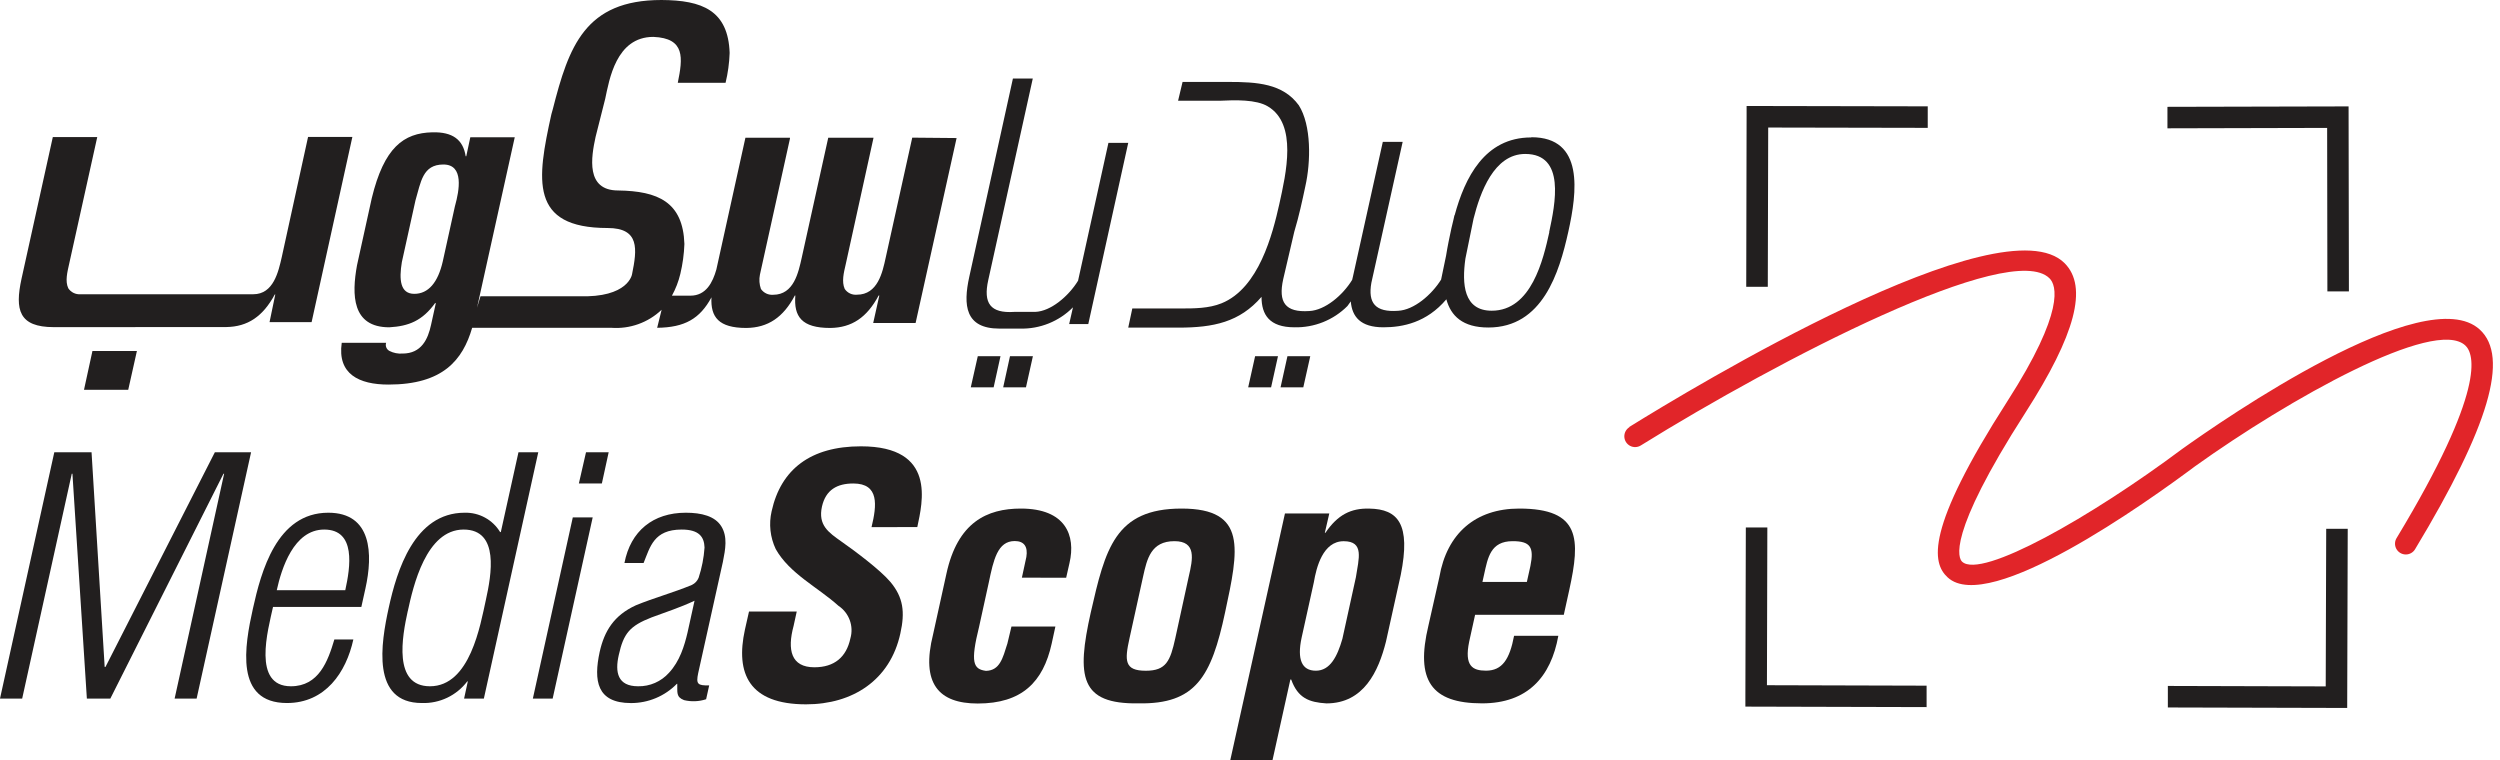 <?xml version="1.0" encoding="UTF-8"?>
<svg width="263px" height="80px" viewBox="0 0 263 80" version="1.1" xmlns="http://www.w3.org/2000/svg" xmlns:xlink="http://www.w3.org/1999/xlink">
    <title>MS logo-01</title>
    <g id="zeplin" stroke="none" stroke-width="1" fill="none" fill-rule="evenodd">
        <g id="Artboard" transform="translate(-272, -142)" fill-rule="nonzero">
            <g id="MS-logo-01" transform="translate(272, 142)">
                <path d="M171.414,44.938 C171.071,45.151 170.867,45.532 170.879,45.937 C170.893,46.342 171.121,46.709 171.478,46.9 C171.835,47.091 172.267,47.077 172.611,46.863 C187.07,37.884 211.524,25.179 215.61,29.282 C216.326,29.986 217.291,32.683 211.177,42.206 C202.489,55.747 203.248,59.234 204.895,60.743 C209.213,64.735 225.906,52.797 230.918,49.054 C240.78,41.996 256.118,33.369 259.343,36.336 C260.312,37.228 261.555,40.988 252.148,56.562 C251.915,56.91 251.891,57.358 252.088,57.727 C252.284,58.097 252.667,58.329 253.086,58.331 C253.505,58.333 253.89,58.105 254.09,57.737 C261.843,44.873 264.004,37.545 260.874,34.672 C255.136,29.398 233.808,44.204 229.572,47.227 C219.992,54.388 208.432,60.949 206.417,59.092 C206.057,58.758 204.702,56.451 213.063,43.428 C218.35,35.191 219.667,30.183 217.205,27.696 C210.649,21.071 177.894,40.881 171.393,44.92" id="Path" fill="#E12529"></path>
                <path d="M183.742,12.272 L183.704,30.17 L185.972,30.17 C185.972,30.17 186.006,15.398 186.015,13.417 L202.798,13.451 L202.798,11.187 L183.742,11.149 L183.742,12.272 Z" id="Path" fill="#221F1F"></path>
                <path d="M183.614,73.204 L183.614,74.336 L202.678,74.387 L202.678,72.132 L185.882,72.084 C185.882,70.103 185.925,55.49 185.925,55.49 L183.661,55.49 L183.614,73.204 Z" id="Path" fill="#221F1F"></path>
                <path d="M244.678,72.209 C242.689,72.209 228.058,72.162 228.058,72.162 L228.058,74.426 L246.925,74.477 L246.981,55.632 L244.717,55.632 C244.717,55.632 244.665,70.211 244.665,72.209" id="Path" fill="#221F1F"></path>
                <path d="M245.939,11.196 L228.015,11.239 L228.015,13.498 C228.015,13.498 242.83,13.468 244.815,13.456 C244.815,15.454 244.841,30.654 244.841,30.654 L247.105,30.654 L247.071,11.196 L245.939,11.196 Z" id="Path" fill="#221F1F"></path>
                <polygon id="Path" fill="#221F1F" points="2.333 73.491 0 73.491 5.712 47.579 9.631 47.579 11.011 70.159 11.097 70.159 22.602 47.579 26.414 47.579 20.685 73.491 18.37 73.491 23.579 49.834 23.511 49.834 11.607 73.491 9.138 73.491 7.62 49.834 7.551 49.834"></polygon>
                <path d="M38.013,63.852 L28.721,63.852 C28.185,66.3 26.525,72.196 30.603,72.196 C33.549,72.196 34.501,69.537 35.174,67.273 L37.172,67.273 C36.413,70.738 34.226,73.958 30.187,73.958 C24.668,73.958 25.732,67.955 26.607,64.023 C27.464,60.164 29.098,53.938 34.535,53.938 C39.127,53.938 39.252,58.29 38.441,61.918 L38.013,63.852 Z M36.323,62.089 C36.855,59.667 37.481,55.709 34.106,55.709 C30.886,55.709 29.612,59.834 29.115,62.089 L36.323,62.089 Z" id="Shape" fill="#221F1F"></path>
                <path d="M54.543,47.579 L56.626,47.579 L50.902,73.491 L48.822,73.491 L49.213,71.686 L49.153,71.686 C48.024,73.175 46.243,74.022 44.376,73.958 C39.046,73.958 40.062,67.719 40.903,63.895 C41.743,60.07 43.574,53.938 48.882,53.938 C50.402,53.896 51.827,54.674 52.613,55.975 L52.686,55.975 L54.543,47.579 Z M42.901,64.263 C42.309,66.96 41.327,72.196 45.229,72.196 C49.461,72.196 50.533,65.734 51.112,63.118 C51.691,60.503 52.57,55.709 48.775,55.709 C44.822,55.709 43.467,61.669 42.901,64.285" id="Shape" fill="#221F1F"></path>
                <path d="M56.056,73.491 L60.258,54.431 L62.351,54.431 L58.14,73.491 L56.056,73.491 Z M60.897,50.863 L61.648,47.579 L64.032,47.579 L63.316,50.863 L60.897,50.863 Z" id="Shape" fill="#221F1F"></path>
                <path d="M65.691,59.229 C66.334,55.872 68.693,53.938 72.149,53.938 C73.787,53.938 75.219,54.29 75.888,55.379 C76.557,56.468 76.317,57.767 76.047,59.113 L73.448,70.82 C73.212,71.964 73.379,72.127 74.606,72.106 L74.284,73.56 C73.535,73.806 72.731,73.838 71.964,73.654 C71.107,73.324 71.27,72.839 71.248,71.939 L71.205,71.939 C69.936,73.236 68.197,73.966 66.382,73.963 C62.767,73.963 62.437,71.587 63.084,68.59 C63.577,66.377 64.593,64.731 66.896,63.676 C68.83,62.883 70.858,62.338 72.792,61.532 C73.112,61.378 73.362,61.11 73.495,60.781 C73.835,59.75 74.044,58.679 74.117,57.596 C74.078,56.468 73.534,55.709 71.711,55.709 C68.774,55.709 68.397,57.527 67.706,59.229 L65.691,59.229 Z M73.066,63.196 C71.544,63.916 70.026,64.396 68.551,64.949 C66.244,65.846 65.597,66.643 65.099,68.89 C64.671,70.738 64.984,72.196 67.128,72.196 C68.364,72.22 69.549,71.703 70.374,70.781 C71.506,69.572 71.999,67.951 72.329,66.54 L73.066,63.196 Z" id="Shape" fill="#221F1F"></path>
                <path d="M91.685,55.456 C92.242,53.162 92.516,50.863 89.768,50.863 C88.078,50.863 86.869,51.52 86.47,53.295 C86.042,55.254 87.161,56.013 88.524,56.974 C89.888,57.934 92.568,59.915 93.67,61.219 C95.029,62.844 95.222,64.392 94.716,66.643 C93.648,71.544 89.708,74.096 84.798,74.096 C78.795,74.096 77.354,70.854 78.366,66.236 L78.795,64.336 L83.816,64.336 L83.486,65.846 C82.804,68.367 83.216,70.198 85.673,70.198 C87.774,70.198 89.039,69.13 89.459,67.162 C89.835,65.868 89.328,64.479 88.207,63.732 C86.025,61.768 83.062,60.353 81.604,57.758 C81.019,56.519 80.868,55.119 81.175,53.784 C82.148,49.371 85.274,46.953 90.57,46.953 C98.567,46.953 97.032,52.896 96.5,55.447 L91.685,55.456 Z" id="Path" fill="#221F1F"></path>
                <path d="M107.503,60.769 L107.974,58.586 C108.146,57.514 107.743,56.918 106.748,56.918 C104.943,56.918 104.518,58.895 104.021,61.279 L103.005,65.914 C102.066,69.705 102.379,70.395 103.725,70.575 C105.183,70.532 105.487,69.254 105.976,67.706 L106.405,65.914 L111.027,65.914 L110.637,67.706 C109.741,71.776 107.481,74.01 102.859,74.01 C98.755,74.01 96.856,71.917 98.164,66.72 L99.557,60.387 C100.732,54.928 103.845,53.501 107.391,53.501 C112.108,53.501 113.189,56.331 112.511,59.229 L112.16,60.781 L107.503,60.769 Z" id="Path" fill="#221F1F"></path>
                <path d="M114.749,64.431 C116.272,57.771 117.284,53.501 124.303,53.501 C131.232,53.501 130.306,57.788 128.878,64.431 C127.433,71.205 125.774,74.096 119.783,73.993 C113.617,74.096 113.236,71.205 114.749,64.431 M118.827,67.132 C118.296,69.52 118.287,70.562 120.542,70.562 C122.686,70.562 123.115,69.529 123.643,67.132 L125.058,60.644 C125.486,58.805 125.881,56.931 123.548,56.931 C121.078,56.931 120.662,58.805 120.255,60.644 L118.827,67.132 Z" id="Shape" fill="#221F1F"></path>
                <path d="M139.371,56.052 L139.435,56.052 C140.721,54.152 142.124,53.449 144.066,53.505 C147.068,53.561 148.44,55.109 147.359,60.477 L145.803,67.501 C145.014,70.627 143.474,73.997 139.538,73.997 C137.72,73.885 136.536,73.444 135.833,71.484 L135.747,71.484 L133.861,80 L129.418,80 L135.177,54.015 L139.842,54.015 L139.371,56.052 Z M136.927,67.098 C136.446,69.344 136.927,70.558 138.427,70.558 C139.928,70.558 140.687,69.061 141.219,67.205 L142.642,60.717 C142.934,58.779 143.551,56.935 141.356,56.935 C139.161,56.935 138.479,59.705 138.217,61.253 L136.927,67.098 Z" id="Shape" fill="#221F1F"></path>
                <path d="M151.42,60.713 C152.209,56.112 155.228,53.501 159.82,53.501 C166.312,53.501 166.252,56.734 165.09,62.051 L164.511,64.679 L155.18,64.679 L154.559,67.496 C154.027,70.069 154.915,70.554 156.33,70.554 C158.045,70.554 158.817,69.34 159.28,66.887 L163.936,66.887 C163.156,71.227 160.686,73.993 155.914,73.993 C150.541,73.993 148.894,71.544 150.271,65.811 L151.42,60.713 Z M160.626,61.219 L160.999,59.542 C161.398,57.561 160.999,56.931 159.13,56.931 C156.797,56.931 156.518,58.672 156.128,60.43 L155.952,61.219 L160.626,61.219 Z" id="Shape" fill="#221F1F"></path>
                <path d="M161.076,14.459 C156.184,14.459 154.1,18.695 153.028,22.649 L153.006,22.649 L152.912,23.078 C152.835,23.382 152.758,23.717 152.685,24.025 C152.492,24.93 152.282,25.916 152.127,26.898 L151.604,29.415 C150.597,31.027 148.74,32.614 147.076,32.696 C144.688,32.867 143.89,31.885 144.268,29.75 L147.561,14.922 L145.472,14.922 L142.342,29.038 L142.248,29.441 C141.253,31.07 139.392,32.64 137.737,32.721 C135.186,32.893 134.461,31.786 134.993,29.372 L136.159,24.377 C136.656,22.726 137.017,21.041 137.321,19.6 C137.904,17.027 137.969,13.168 136.631,11.071 C134.954,8.786 132.253,8.619 129.213,8.619 L124.406,8.619 L123.934,10.6 L128.299,10.6 C129.929,10.518 132.158,10.454 133.376,11.192 C136.511,13.048 135.297,18.237 134.581,21.483 C133.878,24.621 132.437,30.32 128.505,31.907 C127.172,32.451 125.585,32.451 124.264,32.451 L119.119,32.451 L118.69,34.466 L123.977,34.466 C127.66,34.466 130.409,33.892 132.712,31.229 C132.712,33.103 133.535,34.432 136.176,34.432 C138.263,34.481 140.278,33.672 141.751,32.194 L142.102,31.705 C142.235,33.322 143.127,34.432 145.533,34.432 C147.556,34.432 150.082,33.943 152.157,31.486 C152.629,33.231 153.873,34.454 156.574,34.454 C162.281,34.454 164.031,28.691 164.987,24.377 C165.913,20.213 166.676,14.437 161.106,14.437 M162.989,24.42 C162.354,27.271 161.123,32.687 156.93,32.687 C153.963,32.687 153.787,29.874 154.16,27.211 L155.017,23.009 C155.712,20.256 157.161,16.196 160.45,16.196 C164.712,16.196 163.61,21.444 162.972,24.42" id="Shape" fill="#221F1F"></path>
                <polygon id="Path" fill="#221F1F" points="131.309 40.748 132.038 37.472 134.444 37.472 133.719 40.748"></polygon>
                <polygon id="Path" fill="#221F1F" points="134.714 40.748 135.439 37.472 137.84 37.472 137.107 40.748"></polygon>
                <polygon id="Path" fill="#221F1F" points="102.126 40.748 102.863 37.472 105.252 37.472 104.531 40.748"></polygon>
                <polygon id="Path" fill="#221F1F" points="105.535 40.748 106.251 37.472 108.661 37.472 107.932 40.748"></polygon>
                <path d="M107.323,34.569 C109.403,34.619 111.412,33.81 112.876,32.331 L112.477,34.089 L114.488,34.089 L118.69,15.033 L116.606,15.033 L113.412,29.531 C112.421,31.148 110.552,32.751 108.905,32.811 L106.705,32.811 C104.167,32.983 103.425,31.889 103.965,29.462 L108.648,8.263 L106.559,8.263 L101.967,29.124 C101.315,32.095 101.517,34.569 105.14,34.569 L107.323,34.569 Z" id="Path" fill="#221F1F"></path>
                <path d="M23.798,34.406 C26.071,34.372 27.657,33.292 28.909,30.976 L28.961,30.976 L28.356,33.888 L32.781,33.888 L37.069,14.407 L32.408,14.407 L29.642,27.044 C29.291,28.566 28.785,30.955 26.641,30.955 L8.469,30.955 C7.957,30.994 7.465,30.753 7.182,30.324 C6.831,29.574 7.088,28.609 7.277,27.752 L10.231,14.416 L5.557,14.416 L2.26,29.342 C1.561,32.584 1.968,34.415 5.664,34.415 L23.798,34.406 Z" id="Path" fill="#221F1F"></path>
                <polygon id="Path" fill="#221F1F" points="8.837 41.006 9.725 36.923 14.403 36.923 13.49 41.006"></polygon>
                <path d="M95.968,14.48 L93.173,27.117 C92.842,28.639 92.345,31.002 90.15,31.002 C89.641,31.051 89.148,30.817 88.863,30.393 C88.524,29.625 88.769,28.678 88.966,27.82 L91.895,14.489 L87.131,14.489 L84.339,27.125 C83.996,28.648 83.516,31.01 81.338,31.01 C80.831,31.051 80.341,30.819 80.051,30.401 C79.879,29.918 79.842,29.396 79.944,28.892 L83.104,14.583 L83.104,14.583 L83.104,14.489 L78.418,14.489 L75.36,28.356 C74.979,29.69 74.293,31.105 72.625,31.105 L70.687,31.105 C71.083,30.385 71.38,29.615 71.57,28.815 C71.817,27.784 71.96,26.731 71.999,25.672 C71.853,21.247 69.22,20.098 65.027,20.038 L65.027,20.038 C61.596,20.038 62.192,16.539 62.655,14.403 L63.667,10.398 C64.096,8.417 64.795,3.881 68.731,3.881 C72.11,4.018 71.831,6.102 71.304,8.709 L76.33,8.709 C76.578,7.681 76.722,6.631 76.758,5.574 C76.608,1.089 73.864,0.021 69.585,0 C61.54,0 59.834,4.897 58.153,11.492 L58.007,12.011 C56.481,18.918 55.687,23.987 63.92,23.987 C67.312,23.987 67.025,26.221 66.493,28.841 L66.493,28.841 C66.493,28.841 66.137,31.353 60.867,31.165 L50.55,31.165 L50.182,32.374 L54.152,14.437 L49.478,14.437 L49.05,16.44 L48.99,16.44 C48.72,14.686 47.609,13.867 45.486,13.919 C42.455,13.987 40.405,15.518 39.11,20.848 L37.558,27.902 C36.992,31.015 37.018,34.432 40.954,34.432 C42.991,34.316 44.44,33.746 45.791,31.859 L45.842,31.924 L45.349,34.162 C45.023,35.688 44.329,37.194 42.348,37.194 C41.872,37.231 41.396,37.136 40.971,36.919 C40.661,36.757 40.513,36.395 40.62,36.062 L35.95,36.062 C35.478,39.355 37.772,40.457 40.864,40.457 C46.593,40.457 48.681,37.884 49.671,34.484 L64.298,34.484 C66.254,34.631 68.182,33.942 69.602,32.588 L69.134,34.484 C72.037,34.449 73.628,33.532 74.846,31.28 C74.739,33.356 75.596,34.501 78.512,34.501 C80.785,34.475 82.393,33.399 83.615,31.092 L83.67,31.092 C83.495,33.292 84.322,34.501 87.341,34.501 C89.609,34.475 91.2,33.399 92.431,31.092 L92.504,31.092 L91.86,33.982 L96.32,33.982 L100.634,14.523 L95.968,14.48 Z M47.871,21.637 L46.584,27.481 C46.078,29.72 45.062,30.912 43.583,30.912 C42.103,30.912 41.966,29.432 42.275,27.571 L43.707,21.084 C44.277,19.15 44.453,17.306 46.648,17.306 C48.844,17.306 48.304,20.072 47.879,21.62" id="Shape" fill="#221F1F"></path>
            </g>
        </g>
    </g>
</svg>